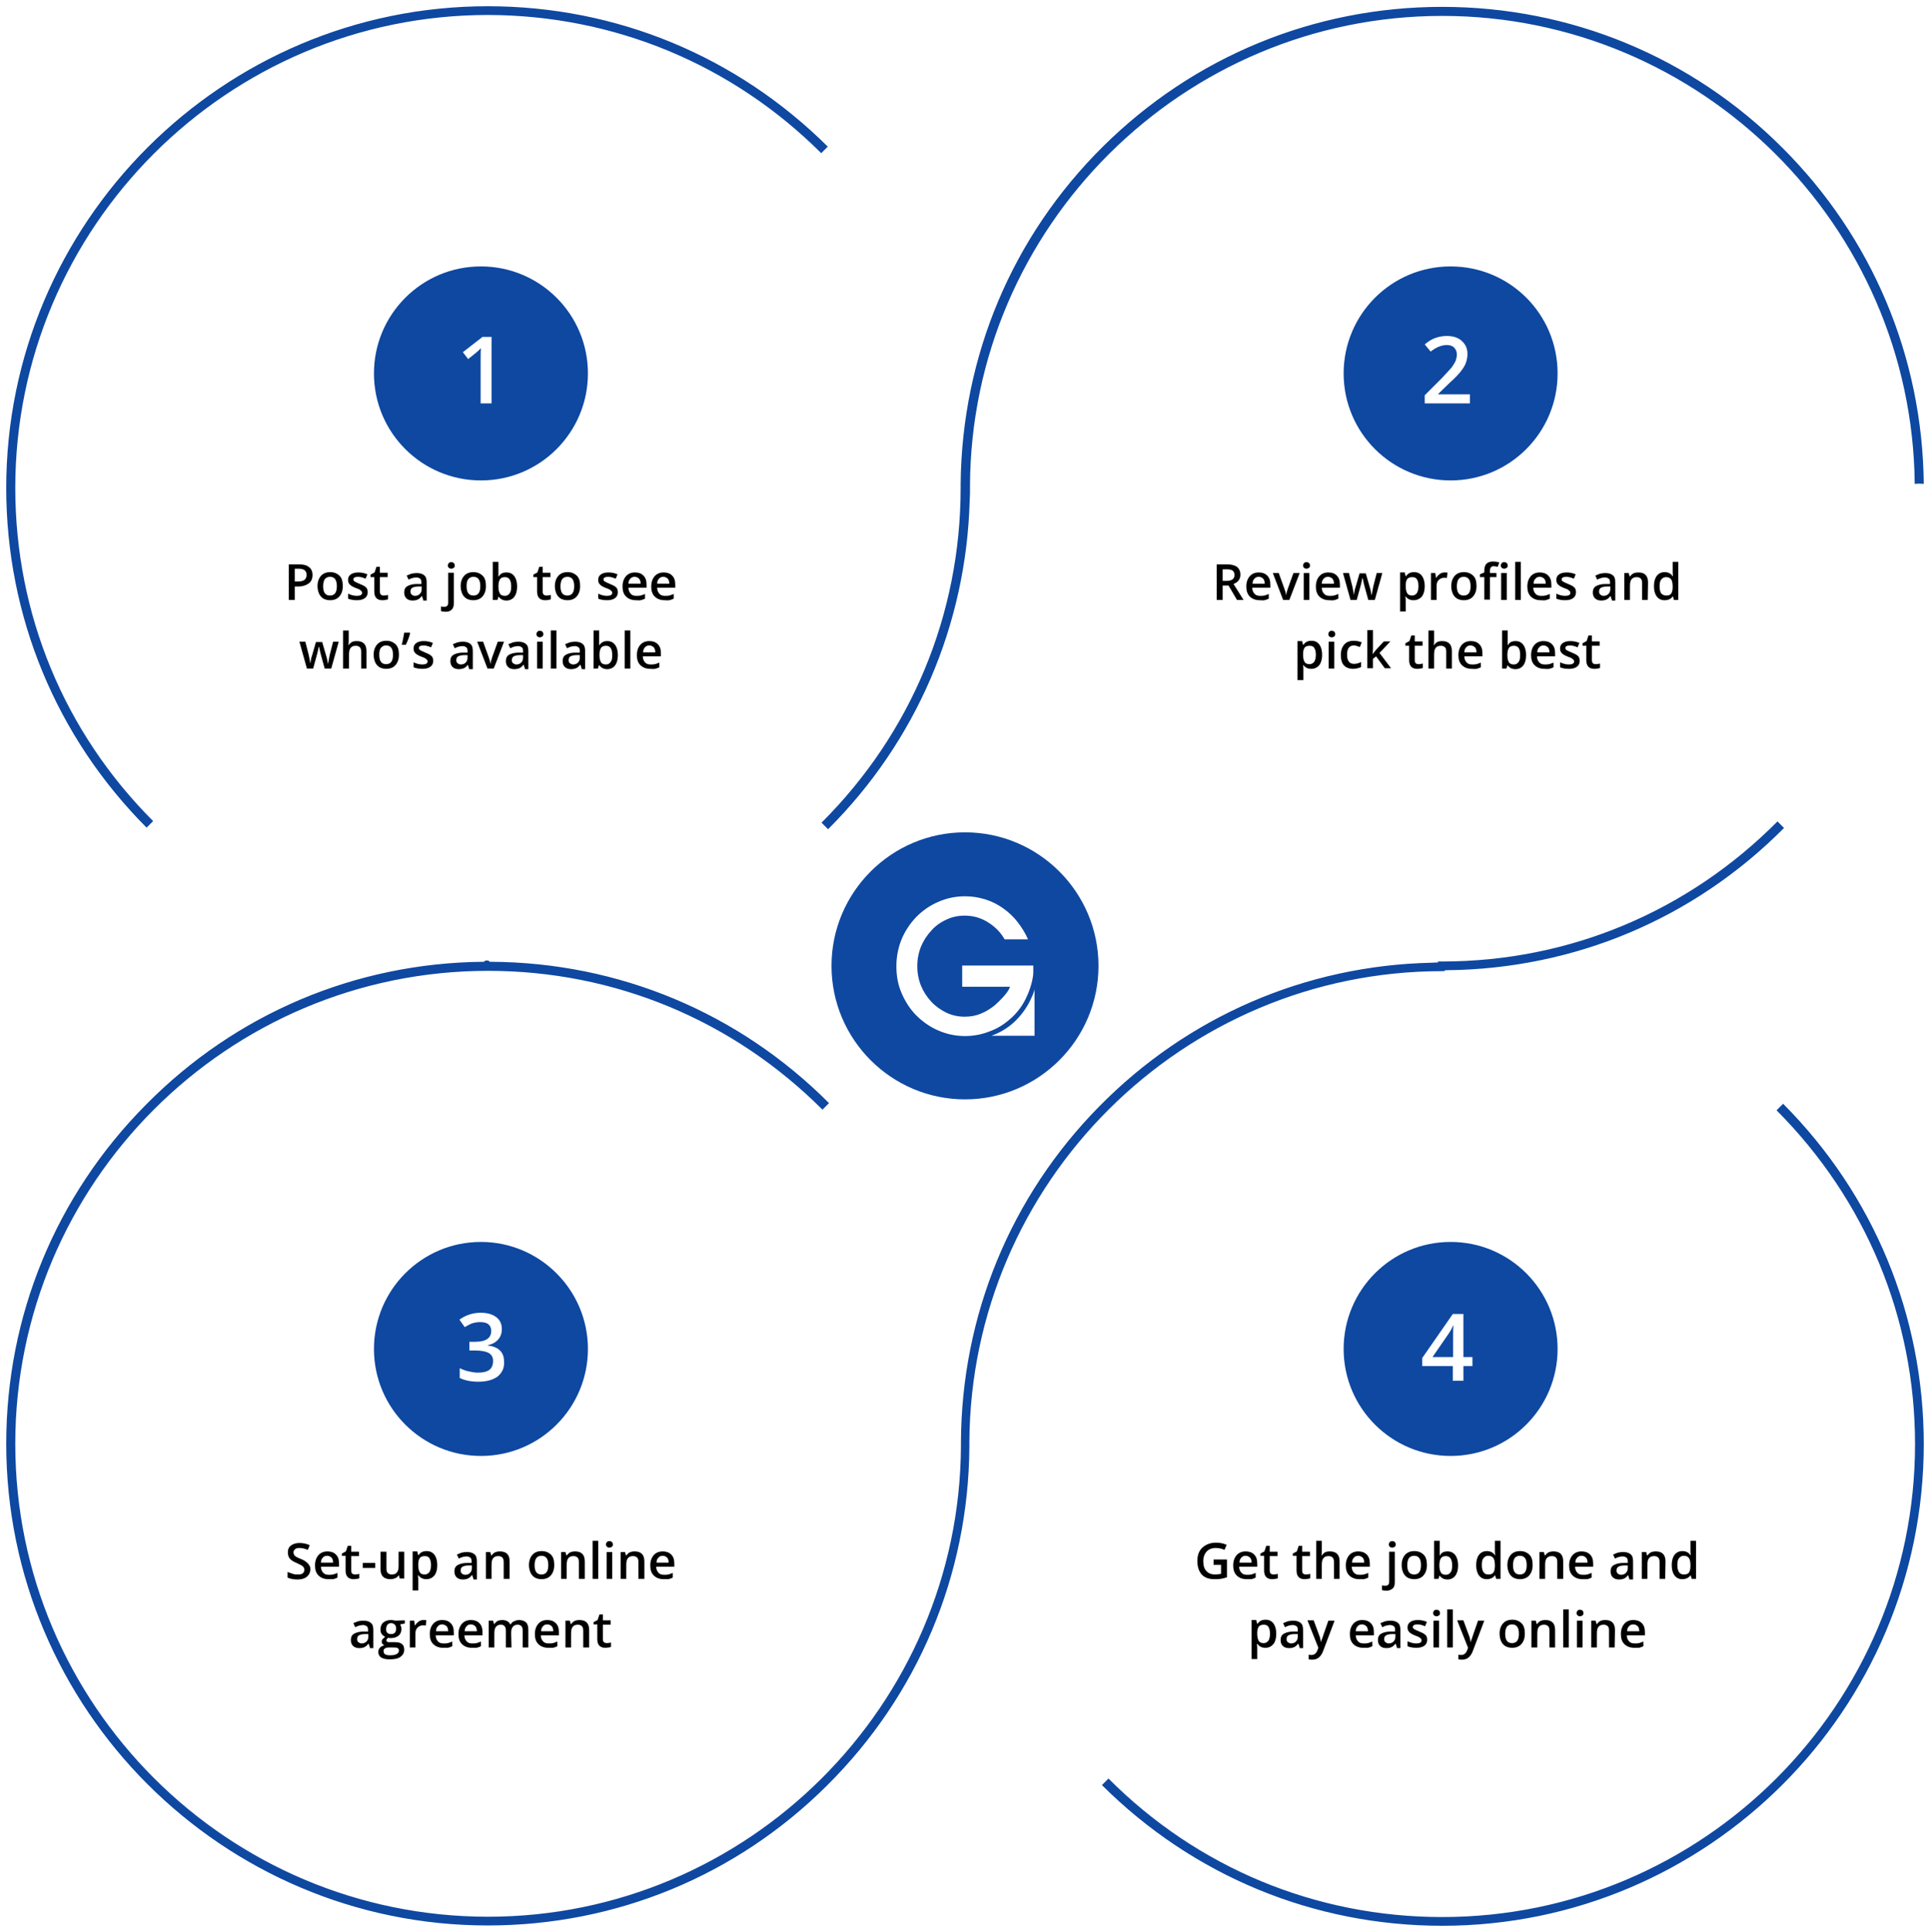 <svg xmlns="http://www.w3.org/2000/svg" x="0" y="0" viewBox="0 0 618.8 619.2" xml:space="preserve"><style>.st0{fill-rule:evenodd;clip-rule:evenodd;fill:#0e48a1}</style><path class="st0" d="M154.2 85.4c-19 0-34.3 15.4-34.3 34.3 0 19 15.4 34.3 34.3 34.3 19 0 34.3-15.4 34.3-34.3 0-19-15.4-34.3-34.3-34.3zm3.3 43.9h-3.4v-13.8c0-1.6 0-3 .1-3.9l-.8.8c-.3.3-1.4 1.2-3.3 2.7l-1.7-2.2 6.3-4.9h2.9v21.3h-.1zm307.6-43.9c-19 0-34.3 15.4-34.3 34.3 0 19 15.4 34.3 34.3 34.3 19 0 34.3-15.4 34.3-34.3 0-19-15.3-34.3-34.3-34.3zm6.2 43.9h-14.5v-2.6l5.5-5.5c1.6-1.7 2.7-2.9 3.2-3.5.5-.7.9-1.4 1.2-2 .2-.6.4-1.3.4-2 0-1-.3-1.7-.9-2.3-.6-.6-1.4-.8-2.4-.8-.8 0-1.6.2-2.4.5s-1.7.8-2.7 1.6l-1.9-2.3c1.2-1 2.3-1.7 3.5-2.1s2.3-.6 3.6-.6c2 0 3.6.5 4.8 1.6s1.8 2.4 1.8 4.2c0 1-.2 1.9-.5 2.8s-.9 1.8-1.6 2.7c-.7.9-1.9 2.2-3.6 3.7l-3.7 3.6v.1h10.2v2.9zM154.2 398.1c-19 0-34.3 15.4-34.3 34.3 0 19 15.4 34.3 34.3 34.3 19 0 34.3-15.4 34.3-34.3s-15.4-34.3-34.3-34.3zm5.4 43.1c-1.5 1.1-3.5 1.7-6.2 1.7-2.4 0-4.4-.4-6-1.2v-3.1c.9.4 1.9.8 2.9 1s2 .4 2.9.4c1.7 0 2.9-.3 3.7-.9s1.2-1.6 1.2-2.9c0-1.1-.5-2-1.4-2.5s-2.3-.8-4.3-.8h-1.9v-2.8h1.9c3.4 0 5.1-1.2 5.1-3.5 0-.9-.3-1.6-.9-2.1-.6-.5-1.5-.7-2.6-.7-.8 0-1.6.1-2.3.3-.8.2-1.6.7-2.7 1.3l-1.7-2.4c2-1.4 4.2-2.2 6.8-2.2 2.2 0 3.8.5 5 1.4s1.8 2.2 1.8 3.8c0 1.4-.4 2.5-1.2 3.4s-1.9 1.5-3.3 1.8v.1c1.7.2 3 .7 3.9 1.6s1.3 2 1.3 3.4c.2 2.1-.6 3.7-2 4.9zm305-13.9-5.3 7.7h6.6v-5.4c0-1.9 0-3.5.1-4.7h-.1c-.3.7-.7 1.5-1.3 2.4z"></path><path class="st0" d="M465.1 398.1c-19 0-34.3 15.4-34.3 34.3 0 19 15.4 34.3 34.3 34.3 19 0 34.3-15.4 34.3-34.3s-15.3-34.3-34.3-34.3zm7 39.8h-2.9v4.7h-3.4v-4.7H456v-2.6l9.8-14.1h3.4V435h2.9v2.9z"></path><path d="M100.2 184.3c0 1.2-.4 2.1-1.2 2.7-.8.6-1.9 1-3.3 1h-1.2v4.3h-1.9v-11.4h3.3c1.4 0 2.5.3 3.2.9.7.5 1.1 1.4 1.1 2.5zm-5.7 2.1h1c1 0 1.7-.2 2.1-.5s.7-.9.7-1.6c0-.7-.2-1.1-.6-1.5-.4-.3-1-.5-1.9-.5h-1.3v4.1zm15.4 1.5c0 1.4-.4 2.5-1.1 3.3s-1.7 1.2-3 1.2c-.8 0-1.5-.2-2.1-.5-.6-.4-1.1-.9-1.4-1.6-.3-.7-.5-1.5-.5-2.4 0-1.4.4-2.5 1.1-3.3s1.7-1.2 3-1.2c1.2 0 2.2.4 3 1.2s1 2 1 3.3zm-6.3 0c0 2 .7 3 2.2 3s2.2-1 2.2-3-.7-3-2.2-3c-.8 0-1.3.3-1.7.8-.3.5-.5 1.3-.5 2.2zm14.3 1.9c0 .8-.3 1.5-.9 1.9-.6.5-1.5.7-2.6.7-1.2 0-2.1-.2-2.8-.5v-1.6c1 .5 2 .7 2.8.7 1.1 0 1.7-.3 1.7-1 0-.2-.1-.4-.2-.5-.1-.1-.3-.3-.6-.5s-.7-.3-1.2-.5c-1-.4-1.7-.8-2-1.2-.4-.4-.5-.9-.5-1.5 0-.7.3-1.3.9-1.7s1.4-.6 2.4-.6 2 .2 2.9.6l-.6 1.4c-.9-.4-1.7-.6-2.4-.6-1 0-1.5.3-1.5.8 0 .3.1.5.4.7s.8.4 1.7.8c.7.3 1.2.5 1.6.8.3.2.6.5.7.8.1.2.2.6.2 1zm5.2 1.1c.4 0 .9-.1 1.3-.2v1.4c-.2.1-.5.2-.8.2-.3.1-.7.1-1 .1-1.7 0-2.6-.9-2.6-2.8V185h-1.2v-.8l1.3-.7.6-1.8h1.1v1.9h2.5v1.4h-2.5v4.6c0 .4.1.8.3 1s.6.3 1 .3zm12.6 1.4-.4-1.2h-.1c-.4.5-.8.9-1.3 1.1s-1 .3-1.6.3c-.8 0-1.5-.2-2-.7s-.7-1.1-.7-1.9c0-.9.3-1.6 1-2s1.7-.7 3-.7h1.5v-.5c0-.6-.1-1-.4-1.2s-.7-.4-1.2-.4c-.4 0-.9.1-1.3.2s-.8.3-1.2.5l-.6-1.3 1.5-.6c.6-.1 1.1-.2 1.6-.2 1.1 0 1.9.2 2.5.7s.8 1.2.8 2.3v5.8h-1.1v-.2zM133 191c.7 0 1.2-.2 1.6-.6.4-.4.6-.9.6-1.6v-.8h-1.1c-.9 0-1.5.2-1.9.4s-.6.7-.6 1.2c0 .4.1.7.3.9s.6.5 1.1.5zm9.8 5.1c-.6 0-1-.1-1.4-.2v-1.5c.4.1.7.1 1.1.1.8 0 1.2-.4 1.2-1.3v-9.6h1.8v9.8c0 .9-.2 1.6-.7 2-.4.5-1.1.7-2 .7zm.8-14.8c0-.3.1-.6.3-.8s.4-.3.8-.3c.3 0 .6.1.8.3s.3.4.3.8c0 .3-.1.6-.3.7s-.4.3-.8.3c-.3 0-.6-.1-.8-.3s-.3-.4-.3-.7zm12.2 6.6c0 1.4-.4 2.5-1.1 3.3-.7.8-1.7 1.2-3 1.2-.8 0-1.5-.2-2.1-.5-.6-.4-1.1-.9-1.4-1.6-.3-.7-.5-1.5-.5-2.4 0-1.4.4-2.5 1.1-3.3.7-.8 1.7-1.2 3-1.2 1.2 0 2.2.4 3 1.2s1 2 1 3.3zm-6.2 0c0 2 .7 3 2.2 3s2.2-1 2.2-3-.7-3-2.2-3c-.8 0-1.3.3-1.7.8-.4.5-.5 1.3-.5 2.2zm12.8-4.4c1.1 0 1.9.4 2.5 1.2s.9 1.9.9 3.3-.3 2.5-.9 3.3-1.5 1.2-2.5 1.2c-1.1 0-1.9-.4-2.5-1.2h-.1l-.3 1H158v-12.2h1.8v4.7h.1c.5-.9 1.3-1.3 2.5-1.3zm-.5 1.5c-.7 0-1.3.2-1.6.7-.3.4-.5 1.2-.5 2.2v.1c0 1.1.2 1.8.5 2.3s.9.7 1.6.7c.7 0 1.1-.3 1.5-.8s.5-1.3.5-2.2c0-2.1-.7-3-2-3zm13.4 5.9c.4 0 .9-.1 1.3-.2v1.4c-.2.1-.5.2-.8.2-.3.1-.7.1-1 .1-1.7 0-2.6-.9-2.6-2.8V185H171v-.8l1.3-.7.6-1.8h1.1v1.9h2.5v1.4H174v4.6c0 .4.1.8.3 1s.6.3 1 .3zm10.7-3c0 1.4-.4 2.5-1.1 3.3-.7.8-1.7 1.2-3 1.2-.8 0-1.5-.2-2.1-.5-.6-.4-1.1-.9-1.4-1.6-.3-.7-.5-1.5-.5-2.4 0-1.4.4-2.5 1.1-3.3.7-.8 1.7-1.2 3-1.2 1.2 0 2.2.4 3 1.2s1 2 1 3.3zm-6.3 0c0 2 .7 3 2.2 3s2.2-1 2.2-3-.7-3-2.2-3c-.8 0-1.3.3-1.7.8-.3.5-.5 1.3-.5 2.2zm18.4 1.9c0 .8-.3 1.5-.9 1.9-.6.5-1.5.7-2.6.7-1.2 0-2.1-.2-2.8-.5v-1.6c1 .5 2 .7 2.8.7 1.1 0 1.7-.3 1.7-1 0-.2-.1-.4-.2-.5-.1-.1-.3-.3-.6-.5s-.7-.3-1.2-.5c-1-.4-1.7-.8-2-1.2-.4-.4-.5-.9-.5-1.5 0-.7.3-1.3.9-1.7.6-.4 1.4-.6 2.4-.6s2 .2 2.9.6l-.6 1.4c-.9-.4-1.7-.6-2.4-.6-1 0-1.5.3-1.5.8 0 .3.1.5.4.7s.8.4 1.7.8c.7.3 1.2.5 1.6.8.3.2.6.5.7.8.1.2.2.6.2 1zm5.8 2.6c-1.3 0-2.4-.4-3.2-1.2s-1.1-1.9-1.1-3.2c0-1.4.4-2.5 1.1-3.3.7-.8 1.7-1.2 2.9-1.2 1.1 0 2 .3 2.7 1s1 1.6 1 2.9v1h-5.8c0 .8.3 1.5.7 1.9.4.5 1 .7 1.8.7.5 0 1 0 1.4-.1s.9-.3 1.4-.5v1.5c-.4.2-.9.4-1.4.5s-1 0-1.5 0zm-.4-7.5c-.6 0-1.1.2-1.4.6-.4.4-.6.9-.6 1.6h3.9c0-.7-.2-1.3-.5-1.6s-.8-.6-1.4-.6zm9.6 7.5c-1.3 0-2.4-.4-3.2-1.2s-1.1-1.9-1.1-3.2c0-1.4.4-2.5 1.1-3.3.7-.8 1.7-1.2 2.9-1.2 1.1 0 2 .3 2.7 1s1 1.6 1 2.9v1h-5.8c0 .8.3 1.5.7 1.9.4.5 1 .7 1.8.7.5 0 1 0 1.4-.1s.9-.3 1.4-.5v1.5c-.4.2-.9.4-1.4.5s-.9 0-1.5 0zm-.4-7.5c-.6 0-1.1.2-1.4.6-.4.4-.6.9-.6 1.6h3.9c0-.7-.2-1.3-.5-1.6s-.8-.6-1.4-.6zm-108.6 29.4-1.1-4c-.1-.4-.4-1.4-.7-3h-.1c-.3 1.4-.5 2.4-.7 3l-1.1 4h-2l-2.4-8.6h1.9L99 210c.2 1.1.4 2 .5 2.7.1-.4.1-.8.2-1.3s.2-.9.3-1.1l1.3-4.5h2l1.3 4.5c.1.3.2.6.3 1.2.1.5.2.9.2 1.2h.1c.1-.6.3-1.5.5-2.7l1.1-4.3h1.8l-2.4 8.6h-2.1zm13.5 0h-1.8V209c0-.7-.1-1.2-.4-1.5s-.7-.5-1.3-.5c-.8 0-1.3.2-1.7.7s-.5 1.2-.5 2.3v4.3H110v-12.2h1.8v3.1c0 .5 0 1-.1 1.6h.1c.2-.4.6-.7 1-1 .4-.2 1-.3 1.6-.3 2.1 0 3.1 1.1 3.1 3.2v5.6h.1zm10.3-4.4c0 1.4-.4 2.5-1.1 3.3-.7.8-1.7 1.2-3 1.2-.8 0-1.5-.2-2.1-.5-.6-.4-1.1-.9-1.4-1.6-.3-.7-.5-1.5-.5-2.4 0-1.4.4-2.5 1.1-3.3.7-.8 1.7-1.2 3-1.2 1.2 0 2.2.4 3 1.2s1 2 1 3.3zm-6.3 0c0 2 .7 3 2.2 3s2.2-1 2.2-3-.7-3-2.2-3c-.8 0-1.3.3-1.7.8-.4.5-.5 1.3-.5 2.2zm9.8-7.1.1.2c-.3 1.1-.7 2.3-1.4 3.7h-1.3c.4-1.5.6-2.8.8-3.9h1.8zm7.5 9c0 .8-.3 1.5-.9 1.9-.6.5-1.5.7-2.6.7-1.2 0-2.1-.2-2.8-.5v-1.6c1 .5 2 .7 2.8.7 1.1 0 1.7-.3 1.7-1 0-.2-.1-.4-.2-.5-.1-.1-.3-.3-.6-.5s-.7-.3-1.2-.5c-1-.4-1.7-.8-2-1.2-.4-.4-.5-.9-.5-1.5 0-.7.3-1.3.9-1.7.6-.4 1.4-.6 2.4-.6s2 .2 2.9.6l-.6 1.4c-.9-.4-1.7-.6-2.4-.6-1 0-1.5.3-1.5.8 0 .3.1.5.4.7s.8.4 1.7.8c.7.3 1.2.5 1.6.8.3.2.6.5.7.8.1.2.2.6.2 1zm11.5 2.5-.4-1.2c-.4.5-.8.9-1.3 1.1s-1 .3-1.6.3c-.8 0-1.5-.2-2-.7s-.7-1.1-.7-1.9c0-.9.3-1.6 1-2s1.7-.7 3-.7h1.5v-.5c0-.6-.1-1-.4-1.2s-.7-.4-1.2-.4c-.4 0-.9.1-1.3.2s-.8.3-1.2.5l-.6-1.3 1.5-.6c.6-.1 1.1-.2 1.6-.2 1.1 0 1.9.2 2.5.7s.8 1.2.8 2.3v5.8h-1.2v-.2zm-2.7-1.3c.7 0 1.2-.2 1.6-.6.4-.4.6-.9.6-1.6v-.8h-1.1c-.9 0-1.5.2-1.9.4s-.6.7-.6 1.2c0 .4.1.7.3.9s.6.5 1.1.5zm8.6 1.3-3.3-8.6h1.9l1.8 5c.3.8.5 1.5.5 2h.1c0-.4.2-1.1.5-2l1.8-5h2l-3.3 8.6h-2zm12 0-.4-1.2h-.1c-.4.5-.8.9-1.3 1.1s-1 .3-1.6.3c-.8 0-1.5-.2-2-.7s-.7-1.1-.7-1.9c0-.9.3-1.6 1-2s1.7-.7 3-.7h1.5v-.5c0-.6-.1-1-.4-1.2s-.7-.4-1.2-.4c-.4 0-.9.1-1.3.2s-.8.3-1.2.5l-.6-1.3 1.5-.6c.6-.1 1.1-.2 1.6-.2 1.1 0 1.9.2 2.5.7s.8 1.2.8 2.3v5.8h-1.1v-.2zm-2.8-1.3c.7 0 1.2-.2 1.6-.6.4-.4.6-.9.6-1.6v-.8h-1.1c-.9 0-1.5.2-1.9.4s-.6.7-.6 1.2c0 .4.1.7.3.9s.7.5 1.1.5zm6.5-9.7c0-.3.1-.6.3-.8s.4-.3.8-.3c.3 0 .6.1.8.3s.3.4.3.8c0 .3-.1.6-.3.7s-.4.3-.8.3c-.3 0-.6-.1-.8-.3s-.3-.4-.3-.7zm2 11h-1.8v-8.6h1.8v8.6zm4.4 0h-1.8v-12.2h1.8v12.2zm8.1 0-.4-1.2h-.1c-.4.5-.8.9-1.3 1.1s-1 .3-1.6.3c-.8 0-1.5-.2-2-.7s-.7-1.1-.7-1.9c0-.9.3-1.6 1-2s1.7-.7 3-.7h1.5v-.5c0-.6-.1-1-.4-1.2s-.7-.4-1.2-.4c-.4 0-.9.1-1.3.2s-.8.3-1.2.5l-.6-1.3 1.5-.6c.6-.1 1.1-.2 1.6-.2 1.1 0 1.9.2 2.5.7s.8 1.2.8 2.3v5.8h-1.1v-.2zm-2.8-1.3c.7 0 1.2-.2 1.6-.6.4-.4.6-.9.6-1.6v-.8h-1.1c-.9 0-1.5.2-1.9.4s-.6.7-.6 1.2c0 .4.1.7.3.9s.7.5 1.1.5zm11-7.5c1.1 0 1.9.4 2.5 1.2s.9 1.9.9 3.3-.3 2.5-.9 3.3-1.5 1.2-2.5 1.2c-1.1 0-1.9-.4-2.5-1.2h-.2l-.3 1h-1.4v-12.2h1.8v4.7h.1c.6-.9 1.4-1.3 2.5-1.3zm-.4 1.5c-.7 0-1.3.2-1.6.7-.3.4-.5 1.2-.5 2.2v.1c0 1.1.2 1.8.5 2.3s.9.7 1.6.7c.7 0 1.1-.3 1.5-.8s.5-1.3.5-2.2c0-2.1-.7-3-2-3zm7.8 7.3h-1.8v-12.2h1.8v12.2zm6.4.1c-1.3 0-2.4-.4-3.2-1.2s-1.1-1.9-1.1-3.2c0-1.4.4-2.5 1.1-3.3.7-.8 1.7-1.2 2.9-1.2 1.1 0 2 .3 2.7 1s1 1.6 1 2.9v1h-5.8c0 .8.3 1.5.7 1.9.4.5 1 .7 1.8.7.5 0 1 0 1.4-.1s.9-.3 1.4-.5v1.5c-.4.2-.9.4-1.4.5s-.9 0-1.5 0zm-.3-7.5c-.6 0-1.1.2-1.4.6-.4.4-.6.9-.6 1.6h3.9c0-.7-.2-1.3-.5-1.6s-.8-.6-1.4-.6zM392 187.7v4.6h-1.9v-11.4h3.2c1.5 0 2.6.3 3.3.8.7.6 1.1 1.4 1.1 2.5 0 1.4-.7 2.4-2.2 3l3.2 5.1h-2.1l-2.7-4.6H392zm0-1.5h1.3c.9 0 1.5-.2 1.9-.5s.6-.8.6-1.4c0-.6-.2-1.1-.6-1.4s-1.1-.4-1.9-.4H392v3.7zm11.9 6.2c-1.3 0-2.4-.4-3.2-1.2-.8-.8-1.1-1.9-1.1-3.2 0-1.4.4-2.5 1.1-3.3s1.7-1.2 2.9-1.2c1.1 0 2 .3 2.7 1s1 1.6 1 2.9v1h-5.8c0 .8.3 1.5.7 1.9.4.5 1 .7 1.8.7.5 0 1 0 1.4-.1s.9-.3 1.4-.5v1.5c-.4.2-.9.4-1.4.5s-.9 0-1.5 0zm-.3-7.5c-.6 0-1.1.2-1.4.6-.4.4-.6.9-.6 1.6h3.9c0-.7-.2-1.3-.5-1.6s-.8-.6-1.4-.6zm7.8 7.4-3.3-8.6h1.9l1.8 5c.3.8.5 1.5.5 2h.1c0-.4.2-1.1.5-2l1.8-5h2l-3.3 8.6h-2zm6.4-11c0-.3.1-.6.3-.8.2-.2.4-.3.8-.3.3 0 .6.1.8.3.2.2.3.4.3.8 0 .3-.1.6-.3.7s-.4.3-.8.3c-.3 0-.6-.1-.8-.3s-.3-.4-.3-.7zm2 11H418v-8.6h1.8v8.6zm6.4.1c-1.3 0-2.4-.4-3.2-1.2-.8-.8-1.1-1.9-1.1-3.2 0-1.4.4-2.5 1.1-3.3s1.7-1.2 2.9-1.2c1.1 0 2 .3 2.7 1s1 1.6 1 2.9v1h-5.8c0 .8.3 1.5.7 1.9.4.5 1 .7 1.8.7.5 0 1 0 1.4-.1s.9-.3 1.4-.5v1.5c-.4.2-.9.4-1.4.5s-.9 0-1.5 0zm-.4-7.5c-.6 0-1.1.2-1.4.6-.4.4-.6.9-.6 1.6h3.9c0-.7-.2-1.3-.5-1.6s-.8-.6-1.4-.6zm12.9 7.4-1.1-4c-.1-.4-.4-1.4-.7-3h-.1c-.3 1.4-.5 2.4-.7 3l-1.1 4h-2l-2.4-8.6h1.9l1.1 4.3c.2 1.1.4 2 .5 2.7.1-.4.1-.8.2-1.3s.2-.9.3-1.1l1.3-4.5h2l1.3 4.5c.1.3.2.6.3 1.2.1.5.2.9.2 1.2h.1c.1-.6.3-1.5.5-2.7l1.1-4.3h1.8l-2.4 8.6h-2.1zm14.5.1c-1.1 0-1.9-.4-2.5-1.2h-.1c.1.7.1 1.2.1 1.3v3.5h-1.8v-12.5h1.5c0 .2.1.5.3 1.2h.1c.6-.9 1.4-1.3 2.6-1.3 1.1 0 1.9.4 2.5 1.2s.9 1.9.9 3.3-.3 2.5-.9 3.3c-.7.8-1.6 1.2-2.7 1.2zm-.4-7.4c-.7 0-1.3.2-1.6.6-.3.4-.5 1.1-.5 2v.3c0 1.1.2 1.8.5 2.3s.9.7 1.6.7c.6 0 1.1-.3 1.5-.8.3-.5.5-1.3.5-2.2 0-1-.2-1.7-.5-2.2-.3-.5-.8-.7-1.5-.7zm10.4-1.5c.4 0 .7 0 .9.1l-.2 1.7c-.3-.1-.5-.1-.8-.1-.7 0-1.3.2-1.8.7s-.7 1.1-.7 1.9v4.5h-1.8v-8.6h1.4l.2 1.5h.1c.3-.5.7-.9 1.1-1.2.6-.4 1.1-.5 1.6-.5zm10.2 4.4c0 1.4-.4 2.5-1.1 3.3s-1.7 1.2-3 1.2c-.8 0-1.5-.2-2.1-.5-.6-.4-1.1-.9-1.4-1.6-.3-.7-.5-1.5-.5-2.4 0-1.4.4-2.5 1.1-3.3s1.7-1.2 3-1.2c1.2 0 2.2.4 3 1.2s1 2 1 3.3zm-6.3 0c0 2 .7 3 2.2 3s2.2-1 2.2-3-.7-3-2.2-3c-.8 0-1.3.3-1.7.8-.3.5-.5 1.3-.5 2.2zm12.7-2.9h-2.1v7.2h-1.8V185h-1.4v-.9l1.4-.6v-.5c0-1 .2-1.8.7-2.3s1.2-.7 2.2-.7c.6 0 1.3.1 1.9.3l-.5 1.4c-.5-.1-.9-.2-1.3-.2s-.7.1-.9.4-.3.6-.3 1.2v.6h2.1v1.3zm1.4-3.7c0-.3.1-.6.3-.8.2-.2.4-.3.8-.3.3 0 .6.1.8.3.2.2.3.4.3.8 0 .3-.1.6-.3.7s-.4.3-.8.3c-.3 0-.6-.1-.8-.3s-.3-.4-.3-.7zm1.9 11h-1.8v-8.6h1.8v8.6zm4.5 0h-1.8v-12.2h1.8v12.2zm6.4.1c-1.3 0-2.4-.4-3.2-1.2-.8-.8-1.1-1.9-1.1-3.2 0-1.4.4-2.5 1.1-3.3s1.7-1.2 2.9-1.2c1.1 0 2 .3 2.7 1s1 1.6 1 2.9v1h-5.8c0 .8.3 1.5.7 1.9.4.5 1 .7 1.8.7.5 0 1 0 1.4-.1s.9-.3 1.4-.5v1.5c-.4.2-.9.4-1.4.5s-.9 0-1.5 0zm-.3-7.5c-.6 0-1.1.2-1.4.6-.4.4-.6.9-.6 1.6h3.9c0-.7-.2-1.3-.5-1.6s-.8-.6-1.4-.6zm11.6 4.9c0 .8-.3 1.5-.9 1.9-.6.5-1.5.7-2.6.7-1.2 0-2.1-.2-2.8-.5v-1.6c1 .5 2 .7 2.8.7 1.1 0 1.7-.3 1.7-1 0-.2-.1-.4-.2-.5s-.3-.3-.6-.5-.7-.3-1.2-.5c-1-.4-1.7-.8-2-1.2-.4-.4-.5-.9-.5-1.5 0-.7.3-1.3.9-1.7s1.4-.6 2.4-.6 2 .2 2.9.6l-.6 1.4c-.9-.4-1.7-.6-2.4-.6-1 0-1.5.3-1.5.8 0 .3.1.5.4.7s.8.4 1.7.8c.7.3 1.2.5 1.6.8.3.2.6.5.7.8.1.2.2.6.2 1zm11.5 2.5-.4-1.2h-.1c-.4.5-.8.9-1.3 1.1s-1 .3-1.6.3c-.8 0-1.5-.2-2-.7s-.7-1.1-.7-1.9c0-.9.3-1.6 1-2s1.7-.7 3-.7h1.5v-.5c0-.6-.1-1-.4-1.2s-.7-.4-1.2-.4c-.4 0-.9.1-1.3.2s-.8.3-1.2.5l-.6-1.3 1.5-.6c.6-.1 1.1-.2 1.6-.2 1.1 0 1.9.2 2.5.7s.8 1.2.8 2.3v5.8h-1.1v-.2zm-2.7-1.3c.7 0 1.2-.2 1.6-.6.4-.4.6-.9.6-1.6v-.8h-1.1c-.9 0-1.5.2-1.9.4s-.6.7-.6 1.2c0 .4.1.7.3.9s.6.5 1.1.5zm14.2 1.3h-1.8V187c0-.7-.1-1.2-.4-1.5s-.7-.5-1.3-.5c-.8 0-1.3.2-1.7.7s-.5 1.2-.5 2.3v4.3h-1.8v-8.6h1.4l.3 1.1h.1c.3-.4.6-.7 1.1-1 .5-.2 1-.3 1.6-.3 2.1 0 3.1 1.1 3.1 3.2l-.1 5.6zm5.4.1c-1.1 0-1.9-.4-2.5-1.2s-.9-1.9-.9-3.3.3-2.5.9-3.3 1.5-1.2 2.5-1.2c1.1 0 2 .4 2.6 1.3h.1c-.1-.6-.1-1.1-.1-1.5v-3.1h1.8v12.2h-1.4l-.3-1.1h-.1c-.6.8-1.4 1.2-2.6 1.2zm.5-1.5c.8 0 1.3-.2 1.6-.6.3-.4.5-1.1.5-2.1v-.2c0-1.1-.2-1.9-.5-2.3-.4-.5-.9-.7-1.7-.7-.6 0-1.1.3-1.5.8s-.5 1.3-.5 2.2c0 1 .2 1.7.5 2.2.5.5 1 .7 1.6.7zm-113.8 23.5c-1.1 0-1.9-.4-2.5-1.2h-.1c.1.7.1 1.2.1 1.3v3.5H416v-12.5h1.5c0 .2.1.5.3 1.2h.1c.6-.9 1.4-1.3 2.6-1.3 1.1 0 1.9.4 2.5 1.2s.9 1.9.9 3.3-.3 2.5-.9 3.3c-.7.8-1.5 1.2-2.6 1.2zm-.5-7.4c-.7 0-1.3.2-1.6.6-.3.4-.5 1.1-.5 2v.3c0 1.1.2 1.8.5 2.3s.9.7 1.6.7c.6 0 1.1-.3 1.5-.8.3-.5.5-1.3.5-2.2 0-1-.2-1.7-.5-2.2-.3-.5-.8-.7-1.5-.7zm6-3.7c0-.3.1-.6.3-.8.2-.2.4-.3.8-.3.3 0 .6.1.8.3.2.2.3.4.3.8 0 .3-.1.6-.3.7s-.4.3-.8.3c-.3 0-.6-.1-.8-.3s-.3-.4-.3-.7zm1.9 11H426v-8.6h1.8v8.6zm6.1.1c-1.3 0-2.3-.4-3-1.1-.7-.8-1-1.9-1-3.3 0-1.5.4-2.6 1.1-3.4s1.7-1.2 3.1-1.2c.9 0 1.7.2 2.5.5l-.6 1.5c-.8-.3-1.4-.5-1.9-.5-1.5 0-2.2 1-2.2 3 0 1 .2 1.7.6 2.2s.9.7 1.6.7c.8 0 1.6-.2 2.3-.6v1.6c-.3.2-.7.3-1.1.4s-.9.2-1.4.2zm6.2-4.7 1-1.3 2.6-2.8h2.1l-3.5 3.7 3.7 4.9h-2l-2.8-3.8-1 .8v3h-1.8V202h1.8v5.9l-.1 1.8zm14.8 3.2c.4 0 .9-.1 1.3-.2v1.4c-.2.1-.5.2-.8.2-.3.1-.7.1-1 .1-1.7 0-2.6-.9-2.6-2.8V207h-1.2v-.8l1.3-.7.6-1.8h1.1v1.9h2.5v1.4h-2.5v4.6c0 .4.1.8.3 1s.6.3 1 .3zm10.6 1.4h-1.8V209c0-.7-.1-1.2-.4-1.5s-.7-.5-1.3-.5c-.8 0-1.3.2-1.7.7s-.5 1.2-.5 2.3v4.3H458v-12.2h1.8v3.1c0 .5 0 1-.1 1.6h.1c.2-.4.6-.7 1-1 .4-.2 1-.3 1.6-.3 2.1 0 3.1 1.1 3.1 3.2v5.6zm6.4.1c-1.3 0-2.4-.4-3.2-1.2-.8-.8-1.1-1.9-1.1-3.2 0-1.4.4-2.5 1.1-3.3s1.7-1.2 2.9-1.2c1.1 0 2 .3 2.7 1s1 1.6 1 2.9v1h-5.8c0 .8.3 1.5.7 1.9.4.5 1 .7 1.8.7.5 0 1 0 1.4-.1s.9-.3 1.4-.5v1.5c-.4.2-.9.4-1.4.5s-.9 0-1.5 0zm-.4-7.5c-.6 0-1.1.2-1.4.6-.4.4-.6.9-.6 1.6h3.9c0-.7-.2-1.3-.5-1.6s-.8-.6-1.4-.6zm14.4-1.4c1.1 0 1.9.4 2.5 1.2s.9 1.9.9 3.3-.3 2.5-.9 3.3-1.5 1.2-2.5 1.2c-1.1 0-1.9-.4-2.5-1.2h-.1l-.3 1h-1.4v-12.2h1.8v4.7h.1c.4-.9 1.3-1.3 2.4-1.3zm-.5 1.5c-.7 0-1.3.2-1.6.7-.3.4-.5 1.2-.5 2.2v.1c0 1.1.2 1.8.5 2.3s.9.7 1.6.7 1.1-.3 1.5-.8.5-1.3.5-2.2c0-2.1-.6-3-2-3zm9.8 7.4c-1.3 0-2.4-.4-3.2-1.2-.8-.8-1.1-1.9-1.1-3.2 0-1.4.4-2.5 1.1-3.3s1.7-1.2 2.9-1.2c1.1 0 2 .3 2.7 1s1 1.6 1 2.9v1h-5.8c0 .8.3 1.5.7 1.9.4.5 1 .7 1.8.7.5 0 1 0 1.4-.1s.9-.3 1.4-.5v1.5c-.4.2-.9.4-1.4.5s-.9 0-1.5 0zm-.3-7.5c-.6 0-1.1.2-1.4.6-.4.4-.6.9-.6 1.6h3.9c0-.7-.2-1.3-.5-1.6s-.8-.6-1.4-.6zm11.6 4.9c0 .8-.3 1.5-.9 1.9-.6.5-1.5.7-2.6.7-1.2 0-2.1-.2-2.8-.5v-1.6c1 .5 2 .7 2.8.7 1.1 0 1.7-.3 1.7-1 0-.2-.1-.4-.2-.5s-.3-.3-.6-.5-.7-.3-1.2-.5c-1-.4-1.7-.8-2-1.2-.4-.4-.5-.9-.5-1.5 0-.7.3-1.3.9-1.7s1.4-.6 2.4-.6 2 .2 2.9.6l-.6 1.4c-.9-.4-1.7-.6-2.4-.6-1 0-1.5.3-1.5.8 0 .3.1.5.4.7s.8.4 1.7.8c.7.3 1.2.5 1.6.8.3.2.6.5.7.8.1.2.2.6.2 1zm5.2 1.1c.4 0 .9-.1 1.3-.2v1.4c-.2.1-.5.2-.8.2-.3.1-.7.1-1 .1-1.7 0-2.6-.9-2.6-2.8V207h-1.2v-.8l1.3-.7.6-1.8h1.1v1.9h2.5v1.4h-2.5v4.6c0 .4.1.8.3 1s.6.3 1 .3zM99.5 503c0 1-.4 1.8-1.1 2.4s-1.7.9-3 .9-2.3-.2-3.2-.6v-1.8c.5.2 1.1.4 1.7.6s1.1.2 1.6.2c.7 0 1.3-.1 1.6-.4s.5-.7.5-1.1-.2-.8-.5-1.1-1-.6-2-1.1c-1-.4-1.8-.9-2.2-1.4-.4-.5-.6-1.2-.6-2 0-1 .3-1.7 1-2.2s1.6-.8 2.7-.8 2.2.2 3.3.7l-.6 1.5c-1-.4-1.9-.6-2.7-.6-.6 0-1.1.1-1.4.4s-.5.6-.5 1c0 .3.1.6.2.8s.3.4.6.6.8.4 1.5.7c.8.3 1.5.7 1.8 1 .4.3.7.6.9 1 .3.3.4.7.4 1.3zm5.8 3.2c-1.3 0-2.4-.4-3.2-1.2-.8-.8-1.1-1.9-1.1-3.2 0-1.4.4-2.5 1.1-3.3s1.7-1.2 2.9-1.2c1.1 0 2 .3 2.7 1s1 1.6 1 2.9v1h-5.8c0 .8.3 1.5.7 1.9.4.5 1 .7 1.8.7.5 0 1 0 1.4-.1s.9-.3 1.4-.5v1.5c-.4.2-.9.4-1.4.5h-1.5zm-.4-7.5c-.6 0-1.1.2-1.4.6-.4.4-.6.9-.6 1.6h3.9c0-.7-.2-1.3-.5-1.6s-.8-.6-1.4-.6zm9 6c.4 0 .9-.1 1.3-.2v1.4c-.2.1-.5.2-.8.2s-.7.1-1 .1c-1.7 0-2.6-.9-2.6-2.8v-4.7h-1.2v-.7l1.3-.7.6-1.8h1.1v1.9h2.5v1.4h-2.5v4.6c0 .4.1.8.3 1s.7.3 1 .3zm2.4-2.1V501h4v1.6h-4zm11.9 3.5-.3-1.1h-.1c-.3.4-.6.7-1.1.9-.5.2-1 .3-1.6.3-1 0-1.8-.3-2.3-.8s-.8-1.3-.8-2.4v-5.6h1.9v5.3c0 .7.1 1.2.4 1.5.3.3.7.5 1.3.5.8 0 1.3-.2 1.7-.7s.5-1.2.5-2.3v-4.3h1.8v8.6h-1.4v.1zm8.5.1c-1.1 0-1.9-.4-2.5-1.2h-.2c.1.7.1 1.2.1 1.3v3.5h-1.8v-12.5h1.5c0 .2.1.5.3 1.2h.1c.6-.9 1.4-1.3 2.6-1.3 1.1 0 1.9.4 2.5 1.2s.9 1.9.9 3.3-.3 2.5-.9 3.3c-.7.8-1.5 1.2-2.6 1.2zm-.5-7.4c-.7 0-1.3.2-1.6.6s-.5 1.1-.5 2v.3c0 1.1.2 1.8.5 2.3s.9.7 1.6.7c.6 0 1.1-.3 1.5-.8.3-.5.5-1.3.5-2.2 0-1-.2-1.7-.5-2.2-.3-.5-.8-.7-1.5-.7zm15.6 7.3-.4-1.2h-.1c-.4.5-.8.9-1.3 1.1-.4.2-1 .3-1.6.3-.8 0-1.5-.2-2-.7s-.7-1.1-.7-1.9c0-.9.3-1.6 1-2s1.7-.7 3-.7h1.5v-.5c0-.6-.1-1-.4-1.2s-.7-.4-1.2-.4c-.4 0-.9.1-1.3.2s-.8.3-1.2.5l-.6-1.3 1.5-.6c.6-.1 1.1-.2 1.6-.2 1.1 0 1.9.2 2.5.7s.8 1.2.8 2.3v5.8h-1.1v-.2zm-2.7-1.3c.7 0 1.2-.2 1.6-.6.4-.4.6-.9.6-1.6v-.8h-1.1c-.9 0-1.5.2-1.9.4s-.6.7-.6 1.2c0 .4.1.7.3.9s.6.5 1.1.5zm14.2 1.3h-1.8v-5.3c0-.7-.1-1.2-.4-1.5s-.7-.5-1.3-.5c-.8 0-1.3.2-1.7.7s-.5 1.2-.5 2.3v4.3h-1.8v-8.6h1.4l.3 1.1h.1c.3-.4.6-.7 1.1-1 .5-.2 1-.3 1.6-.3 2.1 0 3.1 1.1 3.1 3.2v5.6h-.1zm14.4-4.4c0 1.4-.4 2.5-1.1 3.3-.7.8-1.7 1.2-3 1.2-.8 0-1.5-.2-2.1-.5-.6-.4-1.1-.9-1.4-1.6-.3-.7-.5-1.5-.5-2.4 0-1.4.4-2.5 1.1-3.3.7-.8 1.7-1.2 3-1.2 1.2 0 2.2.4 3 1.2s1 2 1 3.3zm-6.3 0c0 2 .7 3 2.2 3s2.2-1 2.2-3-.7-3-2.2-3c-.8 0-1.3.3-1.7.8-.3.5-.5 1.3-.5 2.2zm16 4.4h-1.8v-5.3c0-.7-.1-1.2-.4-1.5s-.7-.5-1.3-.5c-.8 0-1.3.2-1.7.7s-.5 1.2-.5 2.3v4.3h-1.8v-8.6h1.4l.3 1.1h.1c.3-.4.6-.7 1.1-1 .5-.2 1-.3 1.6-.3 2.1 0 3.1 1.1 3.1 3.2v5.6h-.1zm4.4 0H190v-12.2h1.8v12.2zm2.5-11c0-.3.1-.6.3-.8.2-.2.4-.3.8-.3.3 0 .6.1.8.3.2.2.3.4.3.8 0 .3-.1.6-.3.7s-.4.3-.8.3c-.3 0-.6-.1-.8-.3s-.3-.4-.3-.7zm2 11h-1.8v-8.6h1.8v8.6zm10.2 0h-1.8v-5.3c0-.7-.1-1.2-.4-1.5s-.7-.5-1.3-.5c-.8 0-1.3.2-1.7.7s-.5 1.2-.5 2.3v4.3H199v-8.6h1.4l.3 1.1h.1c.3-.4.6-.7 1.1-1 .5-.2 1-.3 1.6-.3 2.1 0 3.1 1.1 3.1 3.2v5.6h-.1zm6.3.1c-1.3 0-2.4-.4-3.2-1.2-.8-.8-1.1-1.9-1.1-3.2 0-1.4.4-2.5 1.1-3.3.7-.8 1.7-1.2 2.9-1.2 1.1 0 2 .3 2.7 1s1 1.6 1 2.9v1h-5.8c0 .8.3 1.5.7 1.9.4.5 1 .7 1.8.7.5 0 1 0 1.4-.1s.9-.3 1.4-.5v1.5c-.4.2-.9.4-1.4.5h-1.5zm-.3-7.5c-.6 0-1.1.2-1.4.6-.4.4-.6.9-.6 1.6h3.9c0-.7-.2-1.3-.5-1.6s-.8-.6-1.4-.6zm-93.9 29.4-.4-1.2h-.1c-.4.5-.8.9-1.3 1.1-.4.2-1 .3-1.6.3-.8 0-1.5-.2-2-.7s-.7-1.1-.7-1.9c0-.9.3-1.6 1-2s1.7-.7 3-.7h1.5v-.5c0-.6-.1-1-.4-1.2s-.7-.4-1.2-.4c-.4 0-.9.1-1.3.2s-.8.3-1.2.5l-.6-1.3 1.5-.6c.6-.1 1.1-.2 1.6-.2 1.1 0 1.9.2 2.5.7s.8 1.2.8 2.3v5.8h-1.1v-.2zm-2.7-1.3c.7 0 1.2-.2 1.6-.6.4-.4.6-.9.6-1.6v-.8H117c-.9 0-1.5.2-1.9.4s-.6.7-.6 1.2c0 .4.1.7.3.9s.7.5 1.1.5zm13.9-7.4v1l-1.5.3c.1.2.2.4.3.7s.1.5.1.8c0 .9-.3 1.6-.9 2.1-.6.5-1.5.8-2.5.8-.3 0-.5 0-.8-.1-.4.2-.6.5-.6.9 0 .2.1.3.3.4.2.1.5.1 1 .1h1.5c1 0 1.7.2 2.2.6s.7 1 .7 1.8c0 1-.4 1.7-1.2 2.3s-2 .8-3.5.8c-1.2 0-2.1-.2-2.7-.6s-.9-1-.9-1.8c0-.5.2-1 .5-1.3.3-.4.8-.6 1.4-.8-.2-.1-.4-.3-.6-.5-.2-.2-.2-.5-.2-.7 0-.3.1-.6.3-.8s.5-.4.8-.7c-.4-.2-.8-.5-1.1-.9s-.4-.9-.4-1.5c0-.9.3-1.7.9-2.2s1.4-.8 2.5-.8c.2 0 .5 0 .8.1.3 0 .5.1.6.1l3-.1zm-6.8 10c0 .4.2.7.5.9s.9.3 1.5.3c1 0 1.7-.1 2.2-.4s.7-.7.7-1.1c0-.4-.1-.6-.4-.8s-.8-.2-1.5-.2h-1.4c-.5 0-.9.1-1.3.4s-.3.5-.3.9zm.8-7.2c0 .5.1 1 .4 1.2.3.3.7.4 1.2.4 1.1 0 1.6-.6 1.6-1.7 0-.6-.1-1-.4-1.3s-.7-.5-1.2-.5-.9.2-1.2.5c-.2.4-.4.8-.4 1.4zm12-2.9c.4 0 .7 0 .9.1l-.2 1.7c-.3-.1-.5-.1-.8-.1-.7 0-1.3.2-1.8.7s-.7 1.1-.7 1.9v4.5h-1.8v-8.6h1.4l.2 1.5h.1c.3-.5.7-.9 1.1-1.2.6-.4 1.1-.5 1.6-.5zm6.3 8.9c-1.3 0-2.4-.4-3.2-1.2s-1.1-1.9-1.1-3.2c0-1.4.4-2.5 1.1-3.3.7-.8 1.7-1.2 2.9-1.2 1.1 0 2 .3 2.7 1s1 1.6 1 2.9v1h-5.8c0 .8.3 1.5.7 1.9.4.5 1 .7 1.8.7.5 0 1 0 1.4-.1s.9-.3 1.4-.5v1.5c-.4.2-.9.4-1.4.5h-1.5zm-.3-7.5c-.6 0-1.1.2-1.4.6-.4.4-.6.9-.6 1.6h3.9c0-.7-.2-1.3-.5-1.6s-.9-.6-1.4-.6zm9.5 7.5c-1.3 0-2.4-.4-3.2-1.2s-1.1-1.9-1.1-3.2c0-1.4.4-2.5 1.1-3.3.7-.8 1.7-1.2 2.9-1.2 1.1 0 2 .3 2.7 1s1 1.6 1 2.9v1h-5.8c0 .8.3 1.5.7 1.9.4.5 1 .7 1.8.7.5 0 1 0 1.4-.1s.9-.3 1.4-.5v1.5c-.4.2-.9.4-1.4.5h-1.5zm-.3-7.5c-.6 0-1.1.2-1.4.6-.4.4-.6.9-.6 1.6h3.9c0-.7-.2-1.3-.5-1.6s-.8-.6-1.4-.6zm13 7.4h-1.8v-5.3c0-.7-.1-1.2-.4-1.5-.2-.3-.6-.5-1.2-.5-.7 0-1.2.2-1.6.7s-.5 1.2-.5 2.3v4.3h-1.8v-8.6h1.4l.3 1.1h.1c.2-.4.6-.7 1-1 .5-.2 1-.3 1.5-.3 1.3 0 2.2.5 2.6 1.4h.1c.3-.4.6-.8 1.1-1s1-.4 1.6-.4c1 0 1.8.3 2.3.8s.7 1.3.7 2.4v5.6h-1.8v-5.3c0-.7-.1-1.2-.4-1.5-.3-.3-.6-.5-1.2-.5-.7 0-1.2.2-1.6.7s-.5 1.1-.5 2.1l.1 4.5zm11.8.1c-1.3 0-2.4-.4-3.2-1.2s-1.1-1.9-1.1-3.2c0-1.4.4-2.5 1.1-3.3.7-.8 1.7-1.2 2.9-1.2 1.1 0 2 .3 2.7 1s1 1.6 1 2.9v1h-5.8c0 .8.3 1.5.7 1.9.4.5 1 .7 1.8.7.5 0 1 0 1.4-.1s.9-.3 1.4-.5v1.5c-.4.2-.9.4-1.4.5h-1.5zm-.3-7.5c-.6 0-1.1.2-1.4.6-.4.4-.6.9-.6 1.6h3.9c0-.7-.2-1.3-.5-1.6s-.8-.6-1.4-.6zm13.4 7.4H187v-5.3c0-.7-.1-1.2-.4-1.5s-.7-.5-1.3-.5c-.8 0-1.3.2-1.7.7s-.5 1.2-.5 2.3v4.3h-1.8v-8.6h1.4l.3 1.1h.1c.3-.4.6-.7 1.1-1 .5-.2 1-.3 1.6-.3 2.1 0 3.1 1.1 3.1 3.2v5.6zm5.7-1.4c.4 0 .9-.1 1.3-.2v1.4c-.2.1-.5.2-.8.2s-.7.1-1 .1c-1.7 0-2.6-.9-2.6-2.8v-4.7h-1.2v-.7l1.3-.7.6-1.8h1.1v1.9h2.5v1.4h-2.5v4.6c0 .4.1.8.3 1s.7.3 1 .3zm194.6-26.8h4.2v5.7c-.7.2-1.3.4-2 .5s-1.3.1-2.1.1c-1.7 0-3.1-.5-4-1.5s-1.4-2.5-1.4-4.3.5-3.3 1.6-4.3 2.5-1.6 4.4-1.6c1.2 0 2.3.2 3.4.7l-.7 1.6c-.9-.4-1.9-.6-2.8-.6-1.2 0-2.2.4-2.9 1.1-.7.8-1.1 1.8-1.1 3.1 0 1.4.3 2.5 1 3.2.6.7 1.6 1.1 2.8 1.1.6 0 1.2-.1 1.9-.2v-2.9h-2.4v-1.7h.1zm10.5 6.3c-1.3 0-2.4-.4-3.2-1.2-.8-.8-1.1-1.9-1.1-3.2 0-1.4.4-2.5 1.1-3.3s1.7-1.2 2.9-1.2c1.1 0 2 .3 2.7 1s1 1.6 1 2.9v1h-5.8c0 .8.3 1.5.7 1.9.4.5 1 .7 1.8.7.5 0 1 0 1.4-.1s.9-.3 1.4-.5v1.5c-.4.2-.9.4-1.4.5h-1.5zm-.3-7.5c-.6 0-1.1.2-1.4.6-.4.4-.6.9-.6 1.6h3.9c0-.7-.2-1.3-.5-1.6s-.9-.6-1.4-.6zm9 6c.4 0 .9-.1 1.3-.2v1.4c-.2.1-.5.2-.8.2s-.7.1-1 .1c-1.7 0-2.6-.9-2.6-2.8v-4.7h-1.2v-.7l1.3-.7.6-1.8h1.1v1.9h2.5v1.4h-2.5v4.6c0 .4.1.8.3 1s.6.3 1 .3zm10.4 0c.4 0 .9-.1 1.3-.2v1.4c-.2.1-.5.2-.8.2s-.7.1-1 .1c-1.7 0-2.6-.9-2.6-2.8v-4.7h-1.2v-.7l1.3-.7.6-1.8h1.1v1.9h2.5v1.4h-2.5v4.6c0 .4.1.8.3 1s.6.3 1 .3zm10.7 1.4h-1.8v-5.3c0-.7-.1-1.2-.4-1.5s-.7-.5-1.3-.5c-.8 0-1.3.2-1.7.7s-.5 1.2-.5 2.3v4.3H422v-12.2h1.8v3.1c0 .5 0 1-.1 1.6h.1c.2-.4.6-.7 1-1 .4-.2 1-.3 1.6-.3 2.1 0 3.1 1.1 3.1 3.2v5.6zm6.3.1c-1.3 0-2.4-.4-3.2-1.2-.8-.8-1.1-1.9-1.1-3.2 0-1.4.4-2.5 1.1-3.3s1.7-1.2 2.9-1.2c1.1 0 2 .3 2.7 1s1 1.6 1 2.9v1h-5.8c0 .8.3 1.5.7 1.9.4.5 1 .7 1.8.7.5 0 1 0 1.4-.1s.9-.3 1.4-.5v1.5c-.4.2-.9.4-1.4.5h-1.5zm-.3-7.5c-.6 0-1.1.2-1.4.6-.4.4-.6.9-.6 1.6h3.9c0-.7-.2-1.3-.5-1.6s-.9-.6-1.4-.6zm9 11.2c-.6 0-1-.1-1.4-.2v-1.5c.4.1.7.1 1.1.1.8 0 1.2-.4 1.2-1.3v-9.6h1.8v9.8c0 .9-.2 1.6-.7 2s-1.1.7-2 .7zm.8-14.8c0-.3.1-.6.3-.8.2-.2.4-.3.8-.3.3 0 .6.1.8.3.2.2.3.4.3.8 0 .3-.1.6-.3.7s-.4.3-.8.3c-.3 0-.6-.1-.8-.3s-.3-.4-.3-.7zm12.2 6.6c0 1.4-.4 2.5-1.1 3.3s-1.7 1.2-3 1.2c-.8 0-1.5-.2-2.1-.5-.6-.4-1.1-.9-1.4-1.6s-.5-1.5-.5-2.4c0-1.4.4-2.5 1.1-3.3s1.7-1.2 3-1.2c1.2 0 2.2.4 3 1.2s1 2 1 3.3zm-6.3 0c0 2 .7 3 2.2 3s2.2-1 2.2-3-.7-3-2.2-3c-.8 0-1.3.3-1.7.8-.3.5-.5 1.3-.5 2.2zm12.9-4.4c1.1 0 1.9.4 2.5 1.2s.9 1.9.9 3.3-.3 2.5-.9 3.3-1.5 1.2-2.5 1.2c-1.1 0-1.9-.4-2.5-1.2h-.1l-.3 1h-1.4v-12.2h1.8v4.7h.1c.4-.9 1.2-1.3 2.4-1.3zm-.5 1.5c-.7 0-1.3.2-1.6.7-.3.4-.5 1.2-.5 2.2v.1c0 1.1.2 1.8.5 2.3s.9.7 1.6.7 1.1-.3 1.5-.8.5-1.3.5-2.2c0-2-.7-3-2-3zm13.1 7.4c-1.1 0-1.9-.4-2.5-1.2s-.9-1.9-.9-3.3.3-2.5.9-3.3 1.5-1.2 2.5-1.2c1.1 0 2 .4 2.6 1.3h.1c-.1-.6-.1-1.1-.1-1.5v-3.1h1.8v12.2h-1.4l-.3-1.1h-.1c-.6.8-1.5 1.2-2.6 1.2zm.5-1.5c.8 0 1.3-.2 1.6-.6.3-.4.5-1.1.5-2.1v-.3c0-1.1-.2-1.9-.5-2.3-.4-.5-.9-.7-1.7-.7-.6 0-1.1.3-1.5.8s-.5 1.3-.5 2.2c0 1 .2 1.7.5 2.2.4.6.9.8 1.6.8zm14.2-3c0 1.4-.4 2.5-1.1 3.3s-1.7 1.2-3 1.2c-.8 0-1.5-.2-2.1-.5-.6-.4-1.1-.9-1.4-1.6s-.5-1.5-.5-2.4c0-1.4.4-2.5 1.1-3.3s1.7-1.2 3-1.2c1.2 0 2.2.4 3 1.2s1 2 1 3.3zm-6.3 0c0 2 .7 3 2.2 3s2.2-1 2.2-3-.7-3-2.2-3c-.8 0-1.3.3-1.7.8-.3.5-.5 1.3-.5 2.2zm16 4.4h-1.8v-5.3c0-.7-.1-1.2-.4-1.5s-.7-.5-1.3-.5c-.8 0-1.3.2-1.7.7-.4.5-.5 1.2-.5 2.3v4.3h-1.8v-8.6h1.4l.3 1.1h.1c.3-.4.6-.7 1.1-1 .5-.2 1-.3 1.6-.3 2.1 0 3.1 1.1 3.1 3.2v5.6h-.1zm6.3.1c-1.3 0-2.4-.4-3.2-1.2-.8-.8-1.1-1.9-1.1-3.2 0-1.4.4-2.5 1.1-3.3s1.7-1.2 2.9-1.2c1.1 0 2 .3 2.7 1s1 1.6 1 2.9v1H505c0 .8.3 1.5.7 1.9.4.5 1 .7 1.8.7.5 0 1 0 1.4-.1s.9-.3 1.4-.5v1.5c-.4.2-.9.4-1.4.5h-1.5zm-.3-7.5c-.6 0-1.1.2-1.4.6-.4.4-.6.9-.6 1.6h3.9c0-.7-.2-1.3-.5-1.6s-.8-.6-1.4-.6zm15.3 7.4-.4-1.2c-.4.5-.8.9-1.3 1.1-.4.2-1 .3-1.6.3-.8 0-1.5-.2-2-.7s-.7-1.1-.7-1.9c0-.9.3-1.6 1-2s1.7-.7 3-.7h1.5v-.5c0-.6-.1-1-.4-1.2s-.7-.4-1.2-.4c-.4 0-.9.1-1.3.2s-.8.3-1.2.5l-.6-1.3 1.5-.6c.6-.1 1.1-.2 1.6-.2 1.1 0 1.9.2 2.5.7s.8 1.2.8 2.3v5.8h-1.2v-.2zm-2.7-1.3c.7 0 1.2-.2 1.6-.6.4-.4.6-.9.6-1.6v-.8h-1.1c-.9 0-1.5.2-1.9.4s-.6.7-.6 1.2c0 .4.1.7.3.9s.6.5 1.1.5zm14.2 1.3h-1.8v-5.3c0-.7-.1-1.2-.4-1.5s-.7-.5-1.3-.5c-.8 0-1.3.2-1.7.7s-.5 1.2-.5 2.3v4.3h-1.8v-8.6h1.4l.3 1.1h.1c.3-.4.6-.7 1.1-1 .5-.2 1-.3 1.6-.3 2.1 0 3.1 1.1 3.1 3.2l-.1 5.6zm5.5.1c-1.1 0-1.9-.4-2.5-1.2s-.9-1.9-.9-3.3.3-2.5.9-3.3 1.5-1.2 2.5-1.2c1.1 0 2 .4 2.6 1.3h.1c-.1-.6-.1-1.1-.1-1.5v-3.1h1.8v12.2h-1.4l-.3-1.1h-.1c-.6.8-1.5 1.2-2.6 1.2zm.5-1.5c.8 0 1.3-.2 1.6-.6s.5-1.1.5-2.1v-.3c0-1.1-.2-1.9-.5-2.3-.4-.5-.9-.7-1.7-.7-.6 0-1.1.3-1.5.8s-.5 1.3-.5 2.2c0 1 .2 1.7.5 2.2.4.6.9.8 1.6.8zm-134.2 23.5c-1.1 0-1.9-.4-2.5-1.2h-.2c.1.7.1 1.2.1 1.3v3.5h-1.8v-12.5h1.5c0 .2.1.5.3 1.2h.1c.6-.9 1.4-1.3 2.6-1.3 1.1 0 1.9.4 2.5 1.2s.9 1.9.9 3.3-.3 2.5-.9 3.3c-.7.8-1.5 1.2-2.6 1.2zm-.5-7.4c-.7 0-1.3.2-1.6.6-.3.4-.5 1.1-.5 2v.3c0 1.1.2 1.8.5 2.3s.9.7 1.6.7c.6 0 1.1-.3 1.5-.8.3-.5.5-1.3.5-2.2 0-1-.2-1.7-.5-2.2-.3-.5-.8-.7-1.5-.7zm11.5 7.3-.4-1.2h-.1c-.4.5-.8.9-1.3 1.1-.4.2-1 .3-1.6.3-.8 0-1.5-.2-2-.7s-.7-1.1-.7-1.9c0-.9.3-1.6 1-2s1.7-.7 3-.7h1.5v-.5c0-.6-.1-1-.4-1.2s-.7-.4-1.2-.4c-.4 0-.9.1-1.3.2s-.8.3-1.2.5l-.6-1.3 1.5-.6c.6-.1 1.1-.2 1.6-.2 1.1 0 1.9.2 2.5.7s.8 1.2.8 2.3v5.8h-1.1v-.2zm-2.8-1.3c.7 0 1.2-.2 1.6-.6.4-.4.6-.9.6-1.6v-.8H415c-.9 0-1.5.2-1.9.4s-.6.7-.6 1.2c0 .4.1.7.3.9s.7.5 1.1.5zm5.3-7.4h2l1.8 4.9c.3.7.4 1.4.5 2h.1c0-.3.1-.6.3-1 .1-.4.8-2.3 2-5.8h2l-3.7 9.8c-.7 1.8-1.8 2.7-3.4 2.7-.4 0-.8 0-1.2-.1v-1.5c.3.1.6.1.9.1.9 0 1.5-.5 1.9-1.5l.3-.8-3.5-8.8zm17.9 8.8c-1.3 0-2.4-.4-3.2-1.2-.8-.8-1.1-1.9-1.1-3.2 0-1.4.4-2.5 1.1-3.3s1.7-1.2 2.9-1.2c1.1 0 2 .3 2.7 1s1 1.6 1 2.9v1h-5.8c0 .8.3 1.5.7 1.9.4.5 1 .7 1.8.7.5 0 1 0 1.4-.1s.9-.3 1.4-.5v1.5c-.4.2-.9.4-1.4.5h-1.5zm-.4-7.5c-.6 0-1.1.2-1.4.6-.4.4-.6.9-.6 1.6h3.9c0-.7-.2-1.3-.5-1.6s-.8-.6-1.4-.6zm11.2 7.4-.4-1.2h-.1c-.4.5-.8.9-1.3 1.1-.4.2-1 .3-1.6.3-.8 0-1.5-.2-2-.7s-.7-1.1-.7-1.9c0-.9.3-1.6 1-2s1.7-.7 3-.7h1.5v-.5c0-.6-.1-1-.4-1.2s-.7-.4-1.2-.4c-.4 0-.9.1-1.3.2s-.8.3-1.2.5l-.6-1.3 1.5-.6c.6-.1 1.1-.2 1.6-.2 1.1 0 1.9.2 2.5.7s.8 1.2.8 2.3v5.8h-1.1v-.2zm-2.7-1.3c.7 0 1.2-.2 1.6-.6.4-.4.6-.9.6-1.6v-.8h-1.1c-.9 0-1.5.2-1.9.4s-.6.7-.6 1.2c0 .4.1.7.3.9s.6.5 1.1.5zm12.4-1.2c0 .8-.3 1.5-.9 1.9-.6.5-1.5.7-2.6.7-1.2 0-2.1-.2-2.8-.5v-1.6c1 .5 2 .7 2.8.7 1.1 0 1.7-.3 1.7-1 0-.2-.1-.4-.2-.5s-.3-.3-.6-.5-.7-.3-1.2-.5c-1-.4-1.7-.8-2-1.2-.4-.4-.5-.9-.5-1.5 0-.7.3-1.3.9-1.7s1.4-.6 2.4-.6 2 .2 2.9.6l-.6 1.4c-.9-.4-1.7-.6-2.4-.6-1 0-1.5.3-1.5.8 0 .3.1.5.4.7s.8.4 1.7.8c.7.3 1.2.5 1.6.8.3.2.6.5.7.8.1.2.2.6.2 1zm1.9-8.5c0-.3.1-.6.3-.8.2-.2.4-.3.8-.3.3 0 .6.1.8.3.2.2.3.4.3.8 0 .3-.1.6-.3.7s-.4.3-.8.3c-.3 0-.6-.1-.8-.3s-.3-.4-.3-.7zm1.9 11h-1.8v-8.6h1.8v8.6zm4.5 0H464v-12.2h1.8v12.2h.1zm1.3-8.7h2l1.8 4.9c.3.7.4 1.4.5 2h.1c0-.3.1-.6.3-1 .1-.4.8-2.3 2-5.8h2l-3.7 9.8c-.7 1.8-1.8 2.7-3.4 2.7-.4 0-.8 0-1.2-.1v-1.5c.3.1.6.1.9.1.9 0 1.5-.5 1.9-1.5l.3-.8-3.5-8.8zm21.7 4.3c0 1.4-.4 2.5-1.1 3.3s-1.7 1.2-3 1.2c-.8 0-1.5-.2-2.1-.5-.6-.4-1.1-.9-1.4-1.6-.3-.7-.5-1.5-.5-2.4 0-1.4.4-2.5 1.1-3.3s1.7-1.2 3-1.2c1.2 0 2.2.4 3 1.2s1 2 1 3.3zm-6.3 0c0 2 .7 3 2.2 3s2.2-1 2.2-3-.7-3-2.2-3c-.8 0-1.3.3-1.7.8-.3.5-.5 1.3-.5 2.2zm16 4.4h-1.8v-5.3c0-.7-.1-1.2-.4-1.5s-.7-.5-1.3-.5c-.8 0-1.3.2-1.7.7-.4.5-.5 1.2-.5 2.3v4.3H491v-8.6h1.4l.3 1.1h.1c.3-.4.6-.7 1.1-1 .5-.2 1-.3 1.6-.3 2.1 0 3.1 1.1 3.1 3.2v5.6zm4.4 0h-1.8v-12.2h1.8v12.2zm2.5-11c0-.3.1-.6.3-.8.2-.2.4-.3.8-.3.3 0 .6.1.8.3s.3.4.3.8c0 .3-.1.6-.3.7s-.4.3-.8.3c-.3 0-.6-.1-.8-.3s-.3-.4-.3-.7zm1.9 11h-1.8v-8.6h1.8v8.6zm10.3 0h-1.8v-5.3c0-.7-.1-1.2-.4-1.5s-.7-.5-1.3-.5c-.8 0-1.3.2-1.7.7s-.5 1.2-.5 2.3v4.3h-1.8v-8.6h1.4l.3 1.1h.1c.3-.4.6-.7 1.1-1 .5-.2 1-.3 1.6-.3 2.1 0 3.1 1.1 3.1 3.2l-.1 5.6zm6.3.1c-1.3 0-2.4-.4-3.2-1.2s-1.1-1.9-1.1-3.2c0-1.4.4-2.5 1.1-3.3.7-.8 1.7-1.2 2.9-1.2 1.1 0 2 .3 2.7 1s1 1.6 1 2.9v1h-5.8c0 .8.3 1.5.7 1.9.4.5 1 .7 1.8.7.5 0 1 0 1.4-.1s.9-.3 1.4-.5v1.5c-.4.2-.9.4-1.4.5H524zm-.3-7.5c-.6 0-1.1.2-1.4.6-.4.4-.6.9-.6 1.6h3.9c0-.7-.2-1.3-.5-1.6s-.8-.6-1.4-.6z"></path><path d="m263.3 49.1 2.1-2.1c-29.2-29-67.8-45-109-45C71.3 2 2 71.3 2 156.4c0 41.1 16 79.8 45 108.9l2.1-2.1C20.5 234.6 4.9 196.7 4.9 156.4c0-83.6 68-151.6 151.6-151.6 40.2.1 78.1 15.7 106.8 44.3zm199.1-44c82.9 0 150.7 67.2 151.5 150 1-.1 1.9-.1 2.9 0-.4-40.7-16.5-79-45.4-107.8-29.1-29.1-67.9-45.1-109-45.1-41 0-79.6 15.9-108.7 44.7-29.1 28.8-45.3 67.2-45.7 108.2v1.3c0 40.5-15.8 78.6-44.6 107.3l2.1 2.1c28.2-28.1 44.3-65.5 45.4-105.3l.1-2.3v-2.4c.3-83.1 68.3-150.7 151.4-150.7zm0 306.2h.6l.4-.3h.4c41-.4 79.3-16.5 108.2-45.6l-2.1-2.1c-28.7 28.9-66.8 44.9-107.5 44.9h-1.5l.3.3-2.3.1c-40.4.9-78.2 17.3-106.5 46.1-28.4 28.8-44.1 67-44.3 107.5v1.3c-.4 83.2-68.4 150.9-151.6 150.9-83.6 0-151.6-68-151.6-151.6s68-151.6 151.6-151.6c40.5 0 78.5 15.8 107.2 44.5l2.1-2.1c-28.9-29-67.4-45.1-108.4-45.3h-.4l-.4-.4h-1l-.4.4h-.4c-40.9.4-79.3 16.7-108 45.8C17.9 383.2 2 421.8 2 462.8c0 85.1 69.3 154.4 154.4 154.4 41 0 79.7-15.9 108.8-44.9 29.1-28.9 45.3-67.4 45.6-108.4v-1.6c.4-83.3 68.4-151 151.6-151zm154.4 151.6c0-41.2-16-79.9-45.1-109.1l-2.1 2.1c28.6 28.7 44.4 66.6 44.4 107 0 83.6-68 151.6-151.6 151.6-40.4 0-78.4-15.7-107-44.4l-2.1 2.1c29.2 29.1 67.9 45.1 109.1 45.1 85.1 0 154.4-69.2 154.4-154.4z" fill="#0e48a1"></path><path class="st0" d="M309.4 266.8c-23.6 0-42.8 19.2-42.8 42.8 0 23.6 19.2 42.8 42.8 42.8 23.6 0 42.8-19.2 42.8-42.8 0-23.6-19.2-42.8-42.8-42.8zm0 65.3c-3 0-5.9-.6-8.6-1.8-2.6-1.1-5-2.8-7-4.8s-3.6-4.5-4.7-7.1c-1.2-2.7-1.7-5.6-1.7-8.7 0-3.1.6-6 1.7-8.7 1.1-2.6 2.7-5 4.7-7.1 2-2 4.4-3.7 7-4.8 2.7-1.2 5.6-1.8 8.6-1.8 4.4 0 8.7 1.3 12.3 3.9 1.7 1.2 3.3 2.7 4.6 4.4s2.5 3.6 3.3 5.5h-7.5c-1.3-2.3-3.1-4.1-5.4-5.5-2.2-1.4-4.7-2.1-7.4-2.1-2 0-4.1.4-5.9 1.3-1.8.8-3.5 2-4.8 3.5-1.4 1.5-2.5 3.2-3.3 5.1-.8 2-1.2 4.1-1.2 6.3s.4 4.3 1.2 6.3c.8 1.9 1.9 3.6 3.3 5.1 1.4 1.5 3 2.6 4.8 3.5 1.9.9 3.9 1.3 5.9 1.3 1.8 0 3.6-.3 5.2-1 1.6-.6 3.1-1.6 4.5-2.7 1.3-1.2 4.4-4.1 4.8-5.9h-15.3v-6.8h22.8v1.8c0 .5 0 1-.1 1.6-.4 2.7-1.3 5.2-2.5 7.6-1.2 2.3-2.8 4.4-4.8 6.1-1.9 1.7-4.1 3.1-6.6 4-2.5 1-5.2 1.5-7.9 1.5zm22.3-.1h-13.8c3.1-1.1 5.9-2.9 8.2-5.3 2-2.1 3.6-4.5 4.7-7.1.4-.8.7-1.6.9-2.5V332z"></path></svg>